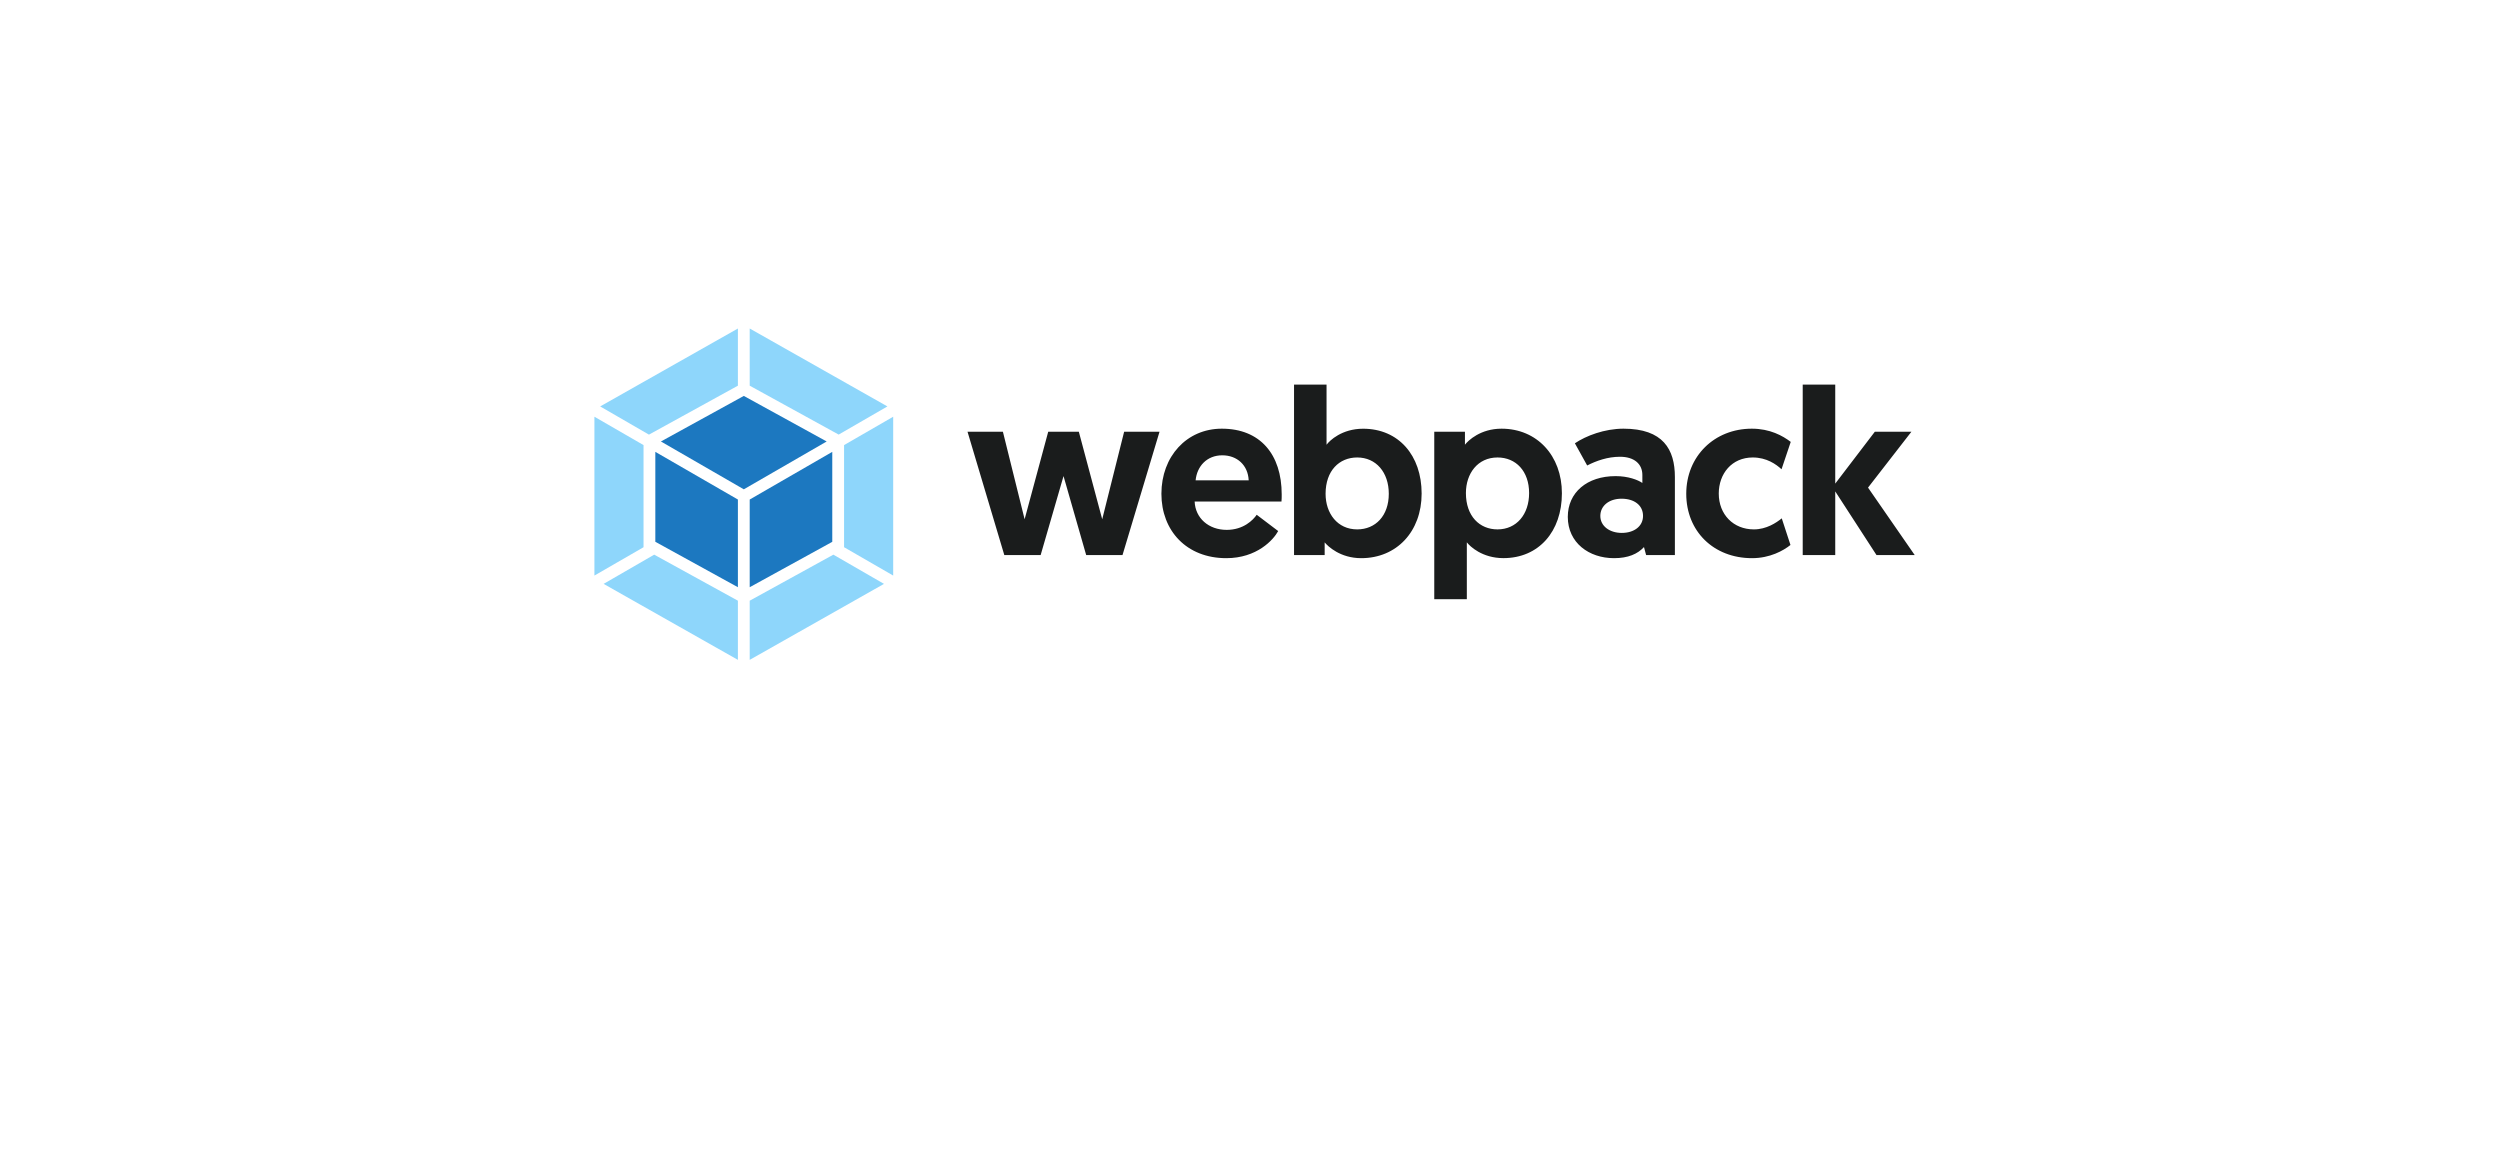 <svg width="176" height="81" viewBox="0 0 176 81" fill="none" xmlns="http://www.w3.org/2000/svg">
<g filter="url(#filter0_d_7856_13556)">
<path d="M17 34.5C17 21.521 27.521 11 40.5 11H135.5C148.479 11 159 21.521 159 34.5C159 47.479 148.479 58 135.5 58H40.5C27.521 58 17 47.479 17 34.5Z" fill="white"/>
</g>
<path d="M52.382 21.221L64.374 28.004V41.573L52.382 48.356L40.39 41.573V28.004L52.382 21.221Z" fill="white"/>
<path d="M62.233 41.105L52.779 46.454V42.289L58.669 39.048L62.233 41.105ZM62.88 40.52V29.337L59.422 31.335V38.524L62.88 40.52ZM42.494 41.105L51.948 46.454V42.289L46.055 39.048L42.494 41.105ZM41.847 40.52V29.337L45.305 31.335V38.524L41.847 40.52ZM42.253 28.612L51.948 23.127V27.152L45.736 30.57L45.686 30.598L42.253 28.612ZM62.474 28.612L52.779 23.127V27.152L58.992 30.567L59.041 30.595L62.474 28.612Z" fill="#8ED6FB"/>
<path d="M51.948 41.34L46.135 38.142V31.811L51.948 35.167V41.34ZM52.779 41.34L58.592 38.145V31.811L52.779 35.167V41.34ZM46.529 31.08L52.364 27.873L58.198 31.08L52.364 34.448L46.529 31.08Z" fill="#1C78C0"/>
<path d="M76.468 39.078H79.024L81.63 30.396H79.139L77.596 36.556L75.95 30.396H73.794L72.133 36.556L70.605 30.396H68.114L70.704 39.078H73.261L74.872 33.516L76.468 39.078ZM81.763 34.762C81.763 37.368 83.539 39.295 86.331 39.295C88.49 39.295 89.653 38 89.984 37.386L88.472 36.24C88.224 36.606 87.542 37.303 86.362 37.303C85.082 37.303 84.152 36.472 84.103 35.31H90.216C90.232 35.143 90.232 34.979 90.232 34.812C90.232 31.973 88.704 30.179 86.015 30.179C83.539 30.179 81.763 32.137 81.763 34.762ZM84.171 33.814C84.27 32.819 84.967 32.054 86.049 32.054C87.096 32.054 87.858 32.751 87.908 33.814H84.171ZM91.096 39.078H93.256V38.183C93.489 38.465 94.353 39.295 95.831 39.295C98.323 39.295 100.083 37.421 100.083 34.746C100.083 32.057 98.456 30.182 95.964 30.182C94.471 30.182 93.606 31.013 93.389 31.31V27.074H91.1V39.078H91.096ZM93.321 34.762C93.321 33.135 94.285 32.206 95.546 32.206C96.875 32.206 97.771 33.253 97.771 34.762C97.771 36.305 96.841 37.269 95.546 37.269C94.152 37.269 93.321 36.138 93.321 34.762ZM100.975 42.183H103.265V38.18C103.482 38.462 104.343 39.292 105.84 39.292C108.331 39.292 109.958 37.417 109.958 34.728C109.958 32.072 108.198 30.179 105.707 30.179C104.229 30.179 103.364 31.009 103.132 31.307V30.393H100.972V42.183H100.975ZM103.2 34.712C103.2 33.334 104.03 32.206 105.425 32.206C106.72 32.206 107.649 33.169 107.649 34.712C107.649 36.224 106.754 37.269 105.425 37.269C104.163 37.269 103.2 36.339 103.2 34.712ZM110.373 36.389C110.373 38.214 111.867 39.295 113.627 39.295C114.624 39.295 115.288 38.998 115.737 38.514L115.886 39.078H117.912V33.581C117.912 31.639 117.082 30.179 114.293 30.179C112.964 30.179 111.653 30.678 110.872 31.208L111.737 32.77C112.384 32.438 113.181 32.156 114.045 32.156C115.058 32.156 115.622 32.67 115.622 33.436V34C115.306 33.783 114.624 33.519 113.744 33.519C111.718 33.516 110.373 34.678 110.373 36.389ZM112.663 36.321C112.663 35.608 113.277 35.109 114.157 35.109C115.037 35.109 115.669 35.558 115.669 36.321C115.669 37.052 115.037 37.517 114.175 37.517C113.314 37.517 112.663 37.036 112.663 36.321ZM123.474 37.269C122.03 37.269 121.001 36.221 121.001 34.746C121.001 33.352 121.916 32.206 123.394 32.206C124.373 32.206 125.039 32.686 125.42 33.036L126.068 31.109C125.504 30.678 124.605 30.179 123.329 30.179C120.689 30.179 118.712 32.122 118.712 34.762C118.712 37.402 120.639 39.295 123.344 39.295C124.605 39.295 125.553 38.765 126.049 38.366L125.436 36.491C125.051 36.804 124.354 37.269 123.474 37.269ZM126.911 39.078H129.201V34.595L132.107 39.078H134.797L131.509 34.328L134.564 30.393H131.989L129.201 34.046V27.074H126.911V39.078Z" fill="#1A1C1C"/>
<defs>
<filter id="filter0_d_7856_13556" x="0.541" y="0.35" width="174.917" height="79.917" filterUnits="userSpaceOnUse" color-interpolation-filters="sRGB">
<feFlood flood-opacity="0" result="BackgroundImageFix"/>
<feColorMatrix in="SourceAlpha" type="matrix" values="0 0 0 0 0 0 0 0 0 0 0 0 0 0 0 0 0 0 127 0" result="hardAlpha"/>
<feOffset dy="5.809"/>
<feGaussianBlur stdDeviation="8.229"/>
<feComposite in2="hardAlpha" operator="out"/>
<feColorMatrix type="matrix" values="0 0 0 0 0 0 0 0 0 0 0 0 0 0 0 0 0 0 0.06 0"/>
<feBlend mode="normal" in2="BackgroundImageFix" result="effect1_dropShadow_7856_13556"/>
<feBlend mode="normal" in="SourceGraphic" in2="effect1_dropShadow_7856_13556" result="shape"/>
</filter>
</defs>
</svg>
